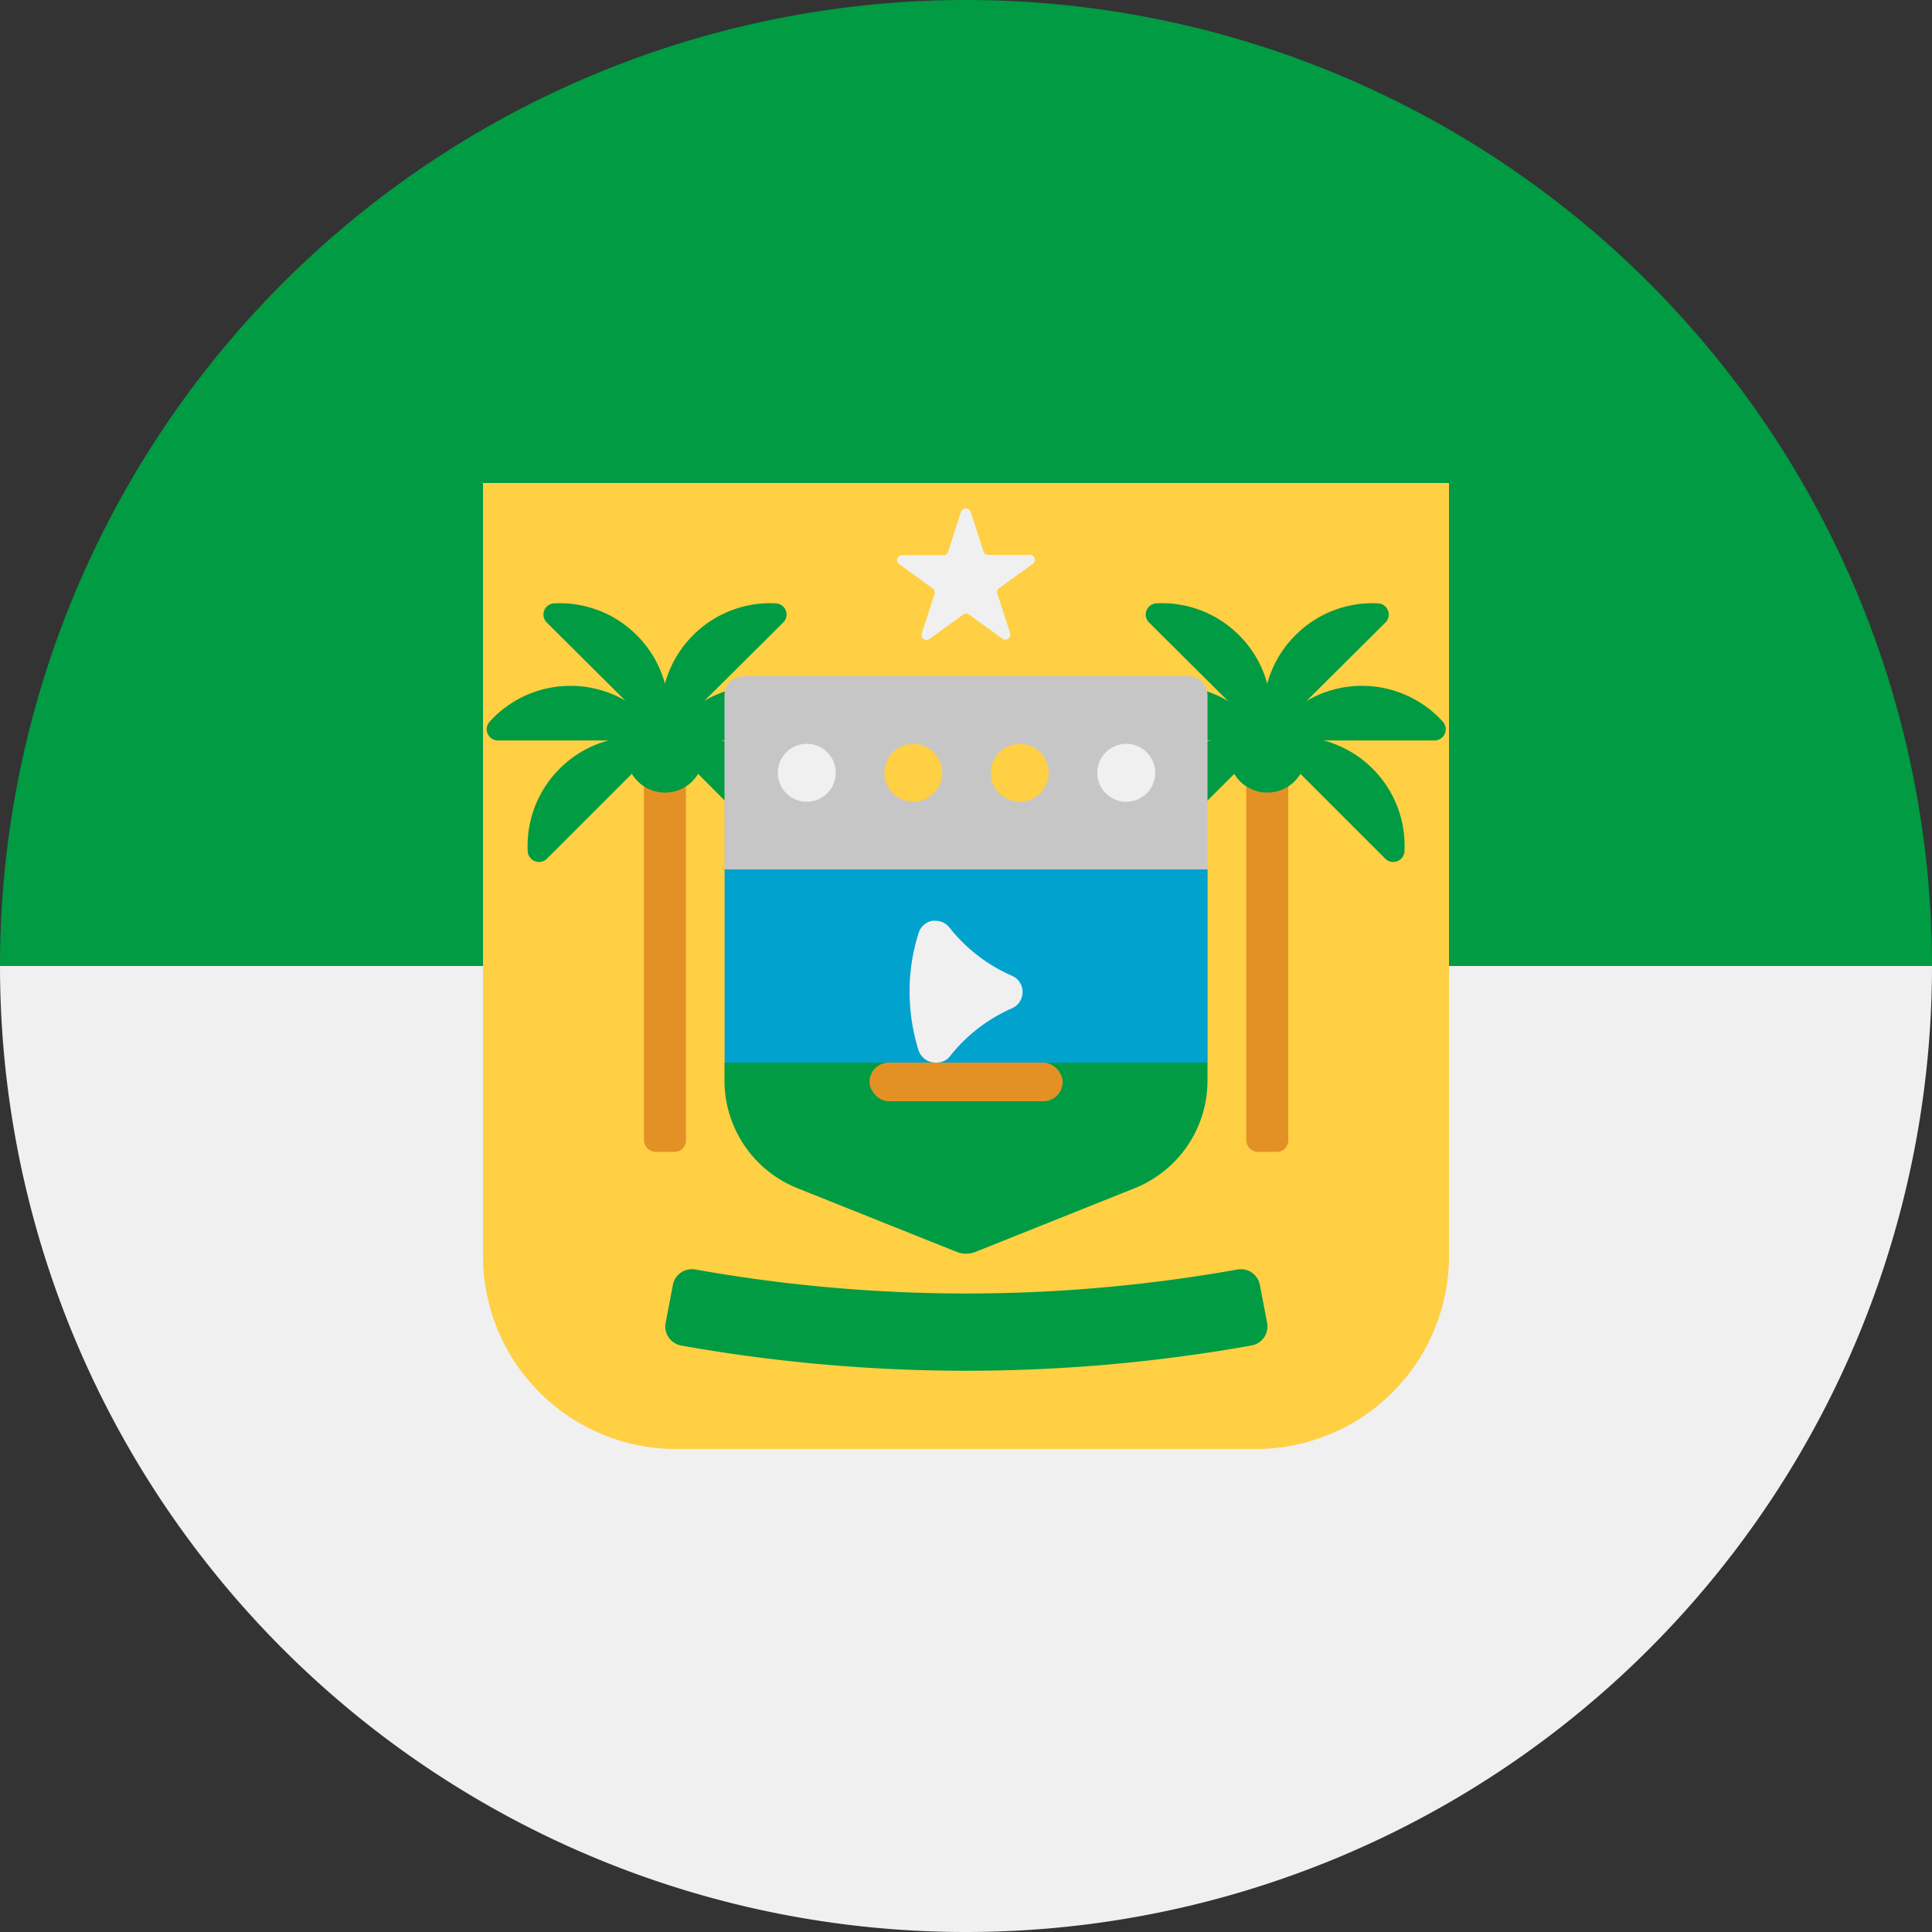 <svg xmlns="http://www.w3.org/2000/svg" viewBox="0 0 200 200"><rect x="0" y="0" width="200" height="200" fill="#333333" stroke="none"/><defs><style>.cls-1{fill:#f0f0f0;}.cls-2{fill:#009b43;}.cls-3{fill:#ffcf44;}.cls-4{fill:none;}.cls-5{fill:#e39125;}.cls-6{fill:#c6c6c6;}.cls-7{fill:#01a2ce;}</style></defs><title>21-rio-grande-do-norte-circle</title><g id="circle"><path class="cls-1" d="M100,200A100,100,0,0,0,200,100H0A100,100,0,0,0,100,200Z"/><path class="cls-2" d="M100,0A100,100,0,0,0,0,100H200A100,100,0,0,0,100,0Z"/><path class="cls-3" d="M50,50H150a0,0,0,0,1,0,0v80a20,20,0,0,1-20,20H70a20,20,0,0,1-20-20V50A0,0,0,0,1,50,50Z"/><circle class="cls-4" cx="100.01" cy="60" r="7.5"/><path class="cls-1" d="M100.49,53l1.32,4.08a.51.51,0,0,0,.48.36h4.32a.51.51,0,0,1,.3.93l-3.48,2.52a.47.47,0,0,0-.18.57l1.32,4.08a.52.52,0,0,1-.81.57l-3.45-2.49a.55.55,0,0,0-.6,0l-3.48,2.52a.52.52,0,0,1-.81-.57l1.32-4.08a.51.51,0,0,0-.18-.57l-3.48-2.52a.51.51,0,0,1,.3-.93h4.29a.51.51,0,0,0,.48-.36L99.47,53A.54.54,0,0,1,100.49,53Z"/><path class="cls-2" d="M134.11,65.75a11.25,11.25,0,0,1,8.56-3.29,1.16,1.16,0,0,1,.73,2L132.8,75a1.16,1.16,0,0,1-2-.73A11.25,11.25,0,0,1,134.11,65.75Z"/><path class="cls-2" d="M120.27,79.58A11.28,11.28,0,0,0,117,88.15a1.17,1.17,0,0,0,2,.73l10.6-10.6a1.17,1.17,0,0,0-.73-2A11.32,11.32,0,0,0,120.27,79.58Z"/><rect class="cls-5" x="129.01" y="76.66" width="4.35" height="42.58" rx="1.16"/><path class="cls-2" d="M142.1,79.58a11.28,11.28,0,0,1,3.29,8.57,1.17,1.17,0,0,1-2,.73l-10.6-10.6a1.17,1.17,0,0,1,.73-2A11.32,11.32,0,0,1,142.1,79.58Z"/><path class="cls-2" d="M128.26,65.75a11.25,11.25,0,0,0-8.56-3.29,1.16,1.16,0,0,0-.73,2L129.57,75a1.16,1.16,0,0,0,2-.73A11.25,11.25,0,0,0,128.26,65.75Z"/><path class="cls-2" d="M141,71a11.27,11.27,0,0,1,8.38,3.73,1.16,1.16,0,0,1-.89,1.92h-15a1.16,1.16,0,0,1-.88-1.92A11.24,11.24,0,0,1,141,71Z"/><path class="cls-2" d="M121.4,71A11.27,11.27,0,0,0,113,74.74a1.16,1.16,0,0,0,.89,1.92h15a1.16,1.16,0,0,0,.88-1.92A11.24,11.24,0,0,0,121.4,71Z"/><circle class="cls-2" cx="131.19" cy="78.05" r="4"/><path class="cls-2" d="M65.91,65.75a11.25,11.25,0,0,0-8.56-3.29,1.16,1.16,0,0,0-.73,2L67.22,75a1.16,1.16,0,0,0,2-.73A11.26,11.26,0,0,0,65.91,65.75Z"/><path class="cls-2" d="M79.75,79.58A11.28,11.28,0,0,1,83,88.15a1.16,1.16,0,0,1-2,.73L70.45,78.28a1.17,1.17,0,0,1,.74-2A11.28,11.28,0,0,1,79.75,79.58Z"/><rect class="cls-5" x="66.66" y="76.66" width="4.35" height="42.58" rx="1.16"/><path class="cls-2" d="M57.93,79.58a11.29,11.29,0,0,0-3.3,8.57,1.17,1.17,0,0,0,2,.73l10.6-10.6a1.17,1.17,0,0,0-.73-2A11.28,11.28,0,0,0,57.93,79.58Z"/><path class="cls-2" d="M71.76,65.75a11.25,11.25,0,0,1,8.56-3.29,1.16,1.16,0,0,1,.74,2L70.45,75a1.16,1.16,0,0,1-2-.73A11.25,11.25,0,0,1,71.76,65.75Z"/><path class="cls-2" d="M59.05,71a11.27,11.27,0,0,0-8.38,3.73,1.16,1.16,0,0,0,.89,1.92h15a1.16,1.16,0,0,0,.89-1.92A11.28,11.28,0,0,0,59.05,71Z"/><path class="cls-2" d="M78.62,71A11.24,11.24,0,0,1,87,74.74a1.16,1.16,0,0,1-.88,1.92h-15a1.16,1.16,0,0,1-.88-1.92A11.24,11.24,0,0,1,78.62,71Z"/><circle class="cls-2" cx="68.84" cy="78.05" r="4"/><path class="cls-2" d="M100,110H75v1.88A12,12,0,0,0,82.55,123l16.5,6.6a2.65,2.65,0,0,0,1.92,0l16.5-6.6A12,12,0,0,0,125,111.88V110Z"/><path class="cls-6" d="M77,70h46a2,2,0,0,1,2,2V90a0,0,0,0,1,0,0H75a0,0,0,0,1,0,0V72A2,2,0,0,1,77,70Z"/><circle class="cls-3" cx="94.54" cy="80" r="3"/><circle class="cls-3" cx="105.56" cy="80" r="3"/><circle class="cls-1" cx="116.59" cy="80" r="3"/><circle class="cls-1" cx="83.52" cy="80" r="3"/><rect class="cls-7" x="75.01" y="90" width="50" height="20"/><path class="cls-1" d="M96.85,110a1.86,1.86,0,0,1-1.77-1.29,20.49,20.49,0,0,1-.92-6.07,19.79,19.79,0,0,1,.94-6.07,1.82,1.82,0,0,1,1.41-1.25,1.87,1.87,0,0,1,.34,0,1.83,1.83,0,0,1,1.43.69,16.77,16.77,0,0,0,6.48,5,1.83,1.83,0,0,1,1.1,1.68,1.85,1.85,0,0,1-1.1,1.69,16.65,16.65,0,0,0-6.45,5,1.64,1.64,0,0,1-.3.29A1.9,1.9,0,0,1,96.85,110Z"/><rect class="cls-5" x="90.01" y="110" width="20" height="4" rx="2"/><path class="cls-2" d="M129.52,139.29a168.13,168.13,0,0,1-59,0,2,2,0,0,1-1.61-2.35l.75-3.93A2,2,0,0,1,72,131.42a159.71,159.71,0,0,0,56.1,0,2,2,0,0,1,2.32,1.59l.75,3.93A2,2,0,0,1,129.52,139.29Z"/></g></svg>